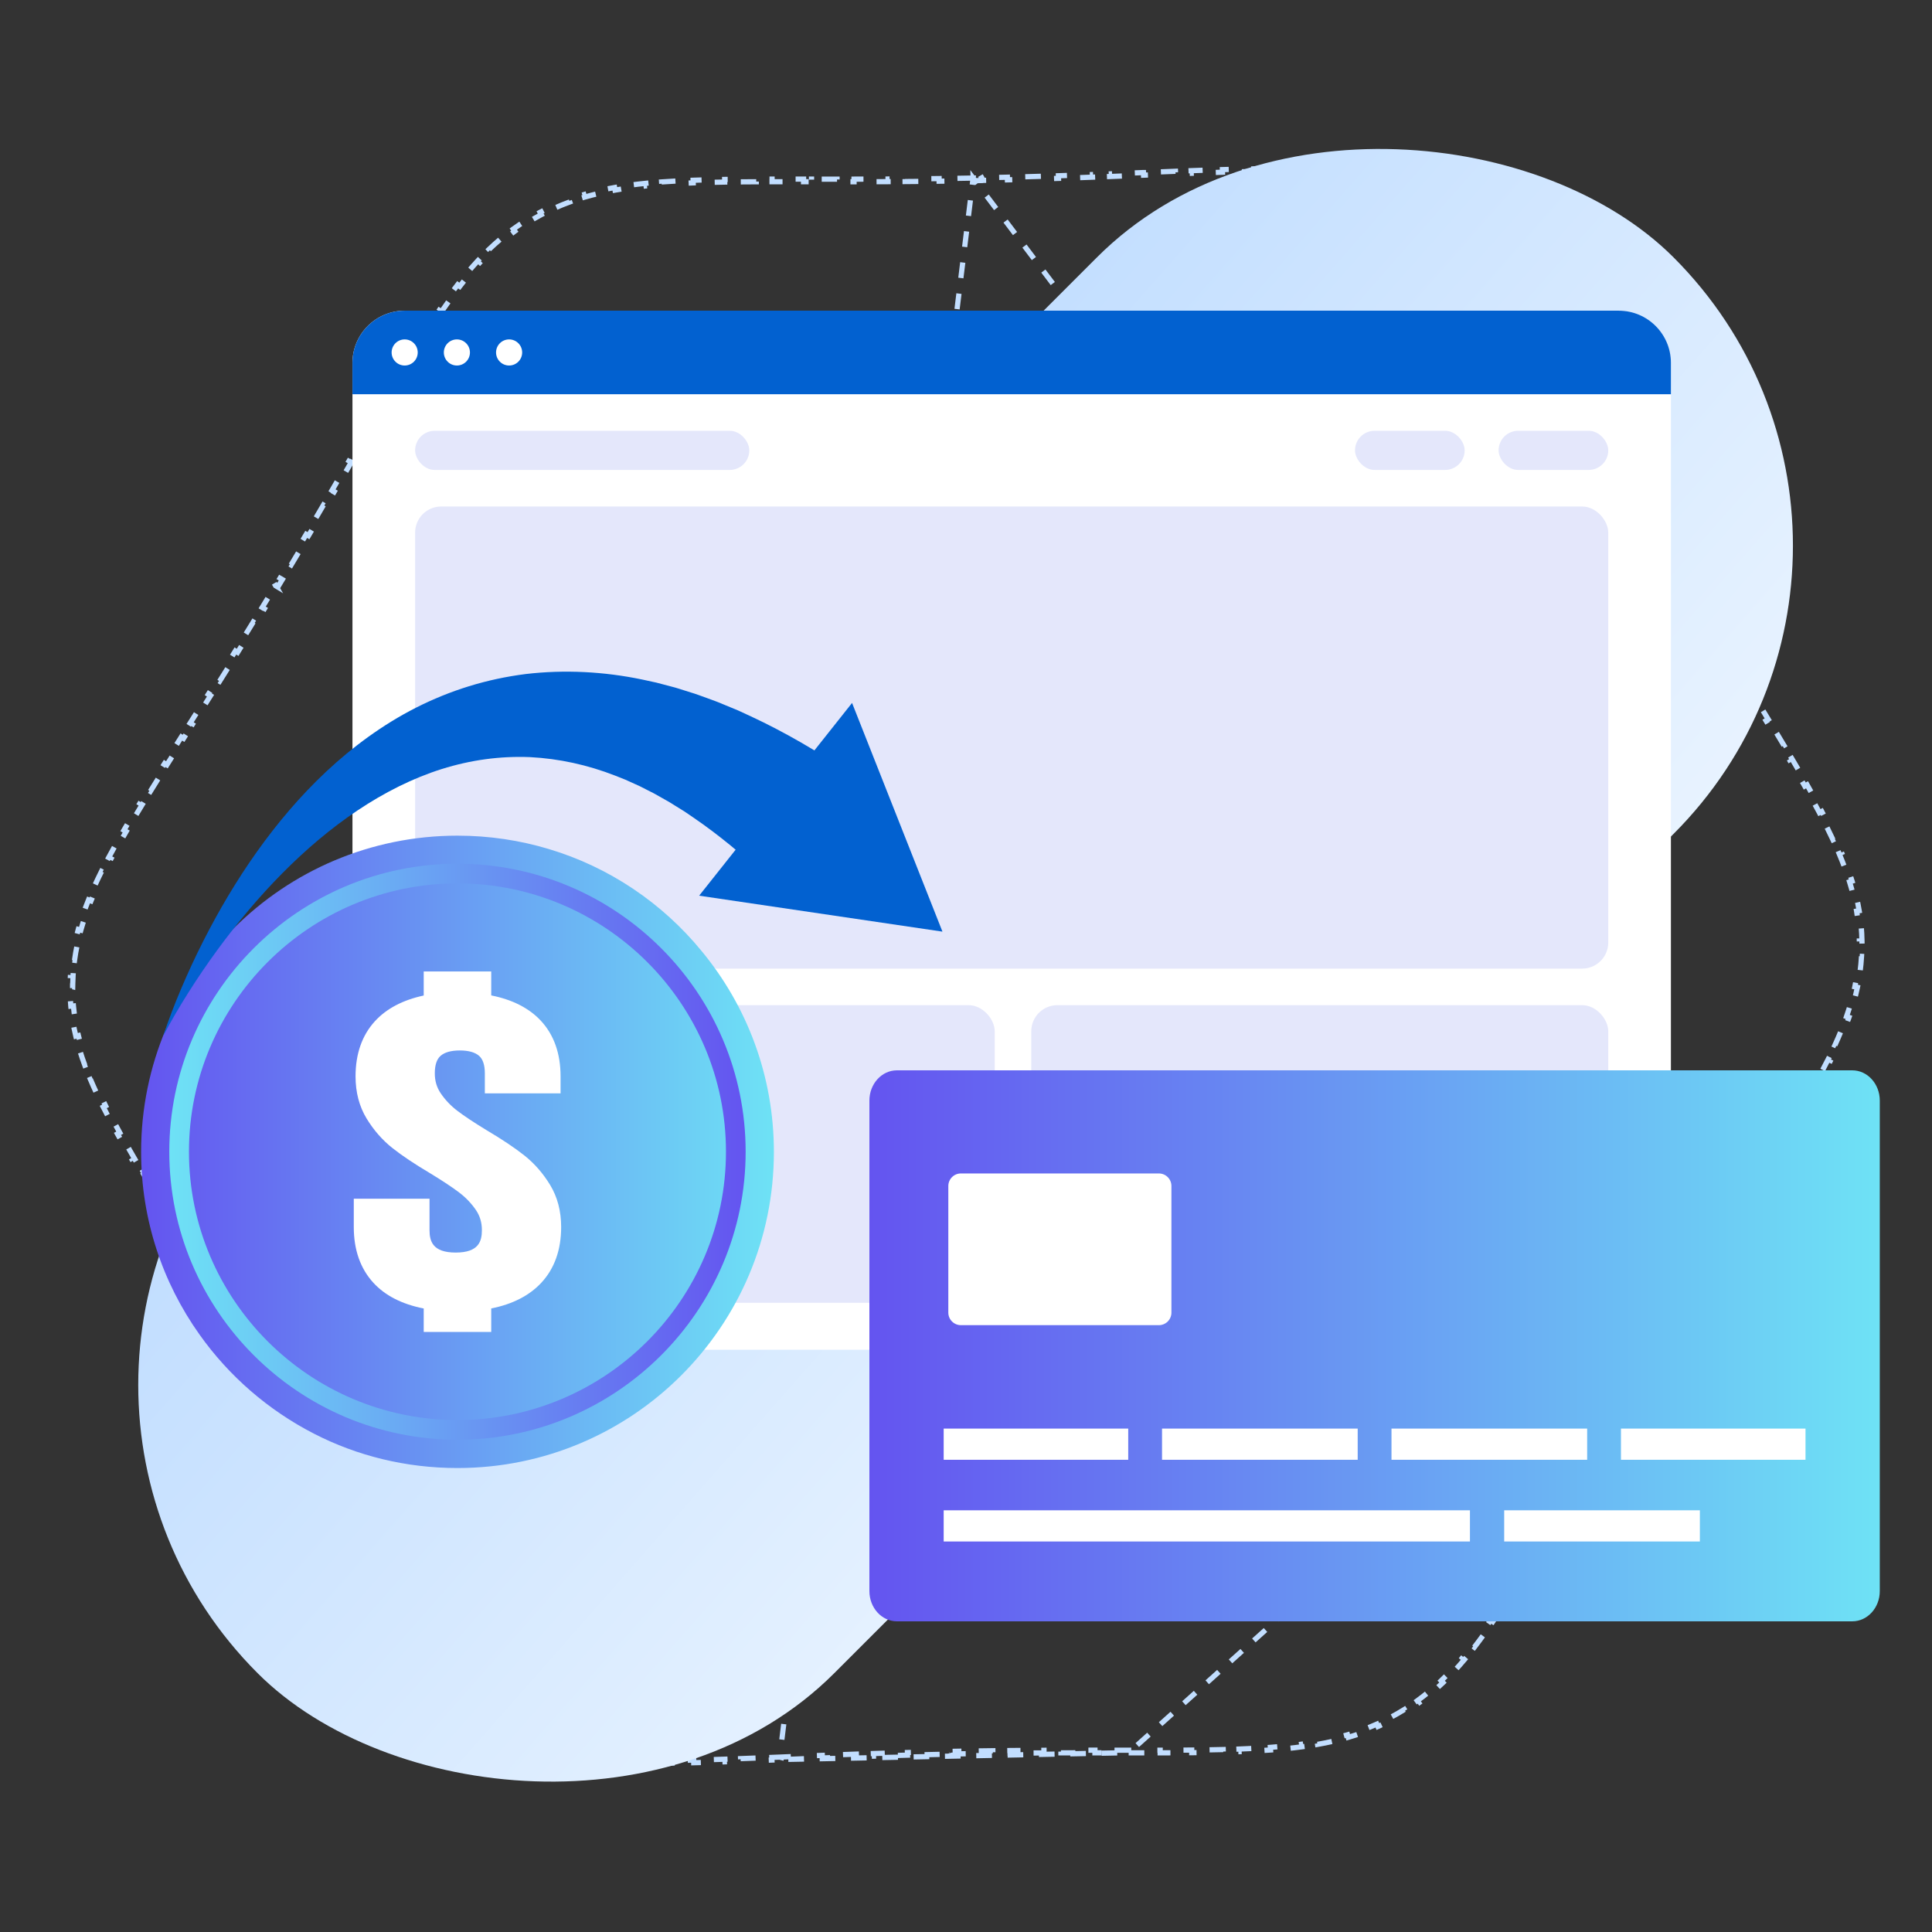 <svg width="740" height="740" viewBox="0 0 740 740" fill="none" xmlns="http://www.w3.org/2000/svg">
<rect x="0" y="0" width="740" height="740" fill="#333333" stroke="none"/>
<path d="M372.718 68.204C370.517 68.244 368.346 68.28 366.206 68.313L366.221 69.313C364.017 69.347 361.845 69.377 359.705 69.404L359.693 68.404C357.488 68.432 355.317 68.456 353.179 68.477L353.189 69.477C350.981 69.499 348.809 69.518 346.671 69.534L346.664 68.534C344.455 68.551 342.283 68.564 340.148 68.576L340.153 69.576C337.942 69.587 335.769 69.596 333.635 69.602L333.632 68.602C331.421 68.609 329.25 68.614 327.119 68.617L327.121 69.617C324.905 69.619 322.733 69.62 320.603 69.62L320.603 68.62C318.386 68.62 316.216 68.618 314.09 68.616L314.089 69.616C312.993 69.615 311.909 69.614 310.838 69.612C310.836 69.612 310.834 69.612 310.832 69.612L310.83 69.613L307.788 69.608L307.789 68.608C305.737 68.606 303.725 68.604 301.751 68.603L301.75 69.603C299.696 69.602 297.684 69.602 295.71 69.605L295.709 68.605C293.648 68.608 291.629 68.613 289.652 68.621L289.657 69.621C287.601 69.631 285.59 69.643 283.623 69.661L283.614 68.661C281.551 68.68 279.536 68.704 277.565 68.735L277.581 69.735C275.522 69.767 273.511 69.807 271.548 69.855L271.523 68.856C269.458 68.906 267.443 68.967 265.477 69.04L265.513 70.039C263.457 70.115 261.454 70.204 259.5 70.307L259.447 69.308C257.381 69.417 255.369 69.543 253.408 69.687L253.482 70.684C251.427 70.836 249.429 71.007 247.482 71.203L247.382 70.208C245.327 70.414 243.327 70.646 241.378 70.908L241.511 71.899C239.479 72.172 237.504 72.476 235.579 72.816L235.405 71.831C233.379 72.189 231.407 72.586 229.481 73.026L229.704 74.001C227.726 74.453 225.798 74.951 223.912 75.5L223.633 74.54C221.676 75.109 219.763 75.733 217.885 76.416L218.226 77.356C216.347 78.04 214.504 78.783 212.687 79.592L212.28 78.678C210.446 79.494 208.639 80.377 206.849 81.33L207.319 82.212C206.443 82.678 205.572 83.162 204.704 83.663C203.836 84.164 202.982 84.677 202.14 85.202L201.611 84.354C199.89 85.428 198.221 86.552 196.597 87.733L197.185 88.542C195.575 89.712 194.009 90.937 192.477 92.223L191.834 91.457C190.303 92.742 188.806 94.088 187.333 95.498L188.025 96.22C186.606 97.579 185.21 99 183.829 100.488L183.096 99.807C181.751 101.255 180.421 102.765 179.097 104.34L179.863 104.984C178.606 106.481 177.354 108.04 176.101 109.663L175.309 109.052C174.107 110.61 172.905 112.226 171.698 113.903L172.51 114.488C171.367 116.076 170.218 117.721 169.059 119.425L168.232 118.863C167.126 120.489 166.01 122.169 164.882 123.904L165.72 124.449C164.653 126.09 163.574 127.781 162.48 129.524L161.633 128.992C160.586 130.66 159.525 132.374 158.448 134.138L159.301 134.659C158.277 136.336 157.236 138.057 156.178 139.825L155.32 139.312C154.307 141.003 153.278 142.737 152.23 144.514L153.092 145.022C152.092 146.718 151.075 148.453 150.039 150.229L149.175 149.725C148.178 151.433 147.164 153.179 146.13 154.963L146.996 155.465C146.006 157.173 144.999 158.916 143.972 160.696L143.106 160.196C142.119 161.907 141.115 163.651 140.091 165.43L140.957 165.929L139.44 168.565L139.44 168.565L139.439 168.566L138.87 168.238L138.572 168.068L138.572 168.068L139.439 168.566L139.439 168.567L139.438 168.568L137.814 171.39L136.947 170.891C135.886 172.733 134.803 174.614 133.695 176.534L134.561 177.033C133.497 178.878 132.411 180.759 131.301 182.676L130.435 182.176C129.368 184.019 128.28 185.897 127.169 187.81L128.033 188.312C126.961 190.157 125.868 192.034 124.753 193.944L123.889 193.439C122.813 195.283 121.715 197.157 120.597 199.062L121.459 199.568C120.377 201.411 119.275 203.283 118.152 205.184L117.291 204.676C116.203 206.516 115.097 208.384 113.97 210.28L114.829 210.791C113.736 212.63 112.623 214.495 111.491 216.387L110.633 215.873C109.534 217.71 108.417 219.571 107.28 221.457L108.137 221.973C107.58 222.898 107.018 223.829 106.452 224.766L106.319 224.986L106.224 225.04C105.704 225.902 105.185 226.76 104.668 227.614L103.812 227.096C102.674 228.975 101.544 230.834 100.424 232.67L101.277 233.191C100.132 235.069 98.996 236.925 97.871 238.758L97.019 238.235C95.867 240.11 94.727 241.962 93.598 243.79L94.449 244.315C93.291 246.19 92.145 248.04 91.013 249.864L90.163 249.337C89 251.21 87.85 253.056 86.715 254.875L87.564 255.405C86.395 257.278 85.241 259.122 84.103 260.937L83.256 260.406C82.082 262.278 80.926 264.119 79.787 265.93L80.633 266.462C79.454 268.336 78.294 270.177 77.154 271.984L76.308 271.451C75.126 273.326 73.964 275.164 72.826 276.966L73.671 277.5L71.929 280.257L71.929 280.257L71.926 280.261L71.081 279.726L71.076 279.734L71.921 280.268L71.919 280.272L71.919 280.272L70.308 282.82L69.463 282.286C68.377 284.004 67.311 285.69 66.267 287.345L67.113 287.879C66.027 289.6 64.964 291.287 63.924 292.942L63.077 292.41C61.99 294.14 60.928 295.835 59.89 297.498L60.738 298.027C59.659 299.756 58.607 301.449 57.582 303.108L56.731 302.583C55.658 304.321 54.613 306.022 53.598 307.69L54.452 308.21C53.391 309.954 52.361 311.661 51.363 313.334L50.504 312.822C49.456 314.58 48.443 316.3 47.465 317.986L48.33 318.488C47.306 320.252 46.322 321.978 45.376 323.67L44.503 323.182C43.502 324.973 42.543 326.727 41.628 328.448L42.511 328.918C41.551 330.721 40.64 332.486 39.776 334.22L38.881 333.774C37.967 335.608 37.105 337.407 36.296 339.178L37.206 339.594C36.361 341.444 35.574 343.261 34.844 345.053L33.918 344.676C33.148 346.567 32.442 348.431 31.799 350.277L32.743 350.606C32.081 352.508 31.486 354.389 30.959 356.258L29.996 355.987C29.448 357.933 28.971 359.869 28.566 361.804L29.545 362.009C29.139 363.95 28.806 365.89 28.546 367.84L27.555 367.708C27.292 369.682 27.103 371.666 26.987 373.67L27.986 373.728C27.929 374.708 27.89 375.694 27.87 376.686L27.843 377.931L27.807 377.922C27.804 378.468 27.808 379.012 27.816 379.554L26.817 379.57C26.849 381.529 26.953 383.466 27.13 385.391L28.125 385.3C28.3 387.209 28.547 389.107 28.866 391.005L27.88 391.17C28.2 393.072 28.591 394.973 29.052 396.882L30.024 396.647C30.469 398.486 30.981 400.335 31.561 402.202L30.605 402.498C31.17 404.318 31.797 406.153 32.486 408.013L33.424 407.666C34.078 409.432 34.79 411.221 35.56 413.041L34.639 413.43C35.377 415.177 36.167 416.95 37.009 418.757L37.915 418.334C38.711 420.043 39.555 421.782 40.445 423.558L39.551 424.006C40.401 425.701 41.293 427.428 42.227 429.191L43.111 428.723C43.994 430.39 44.915 432.09 45.874 433.827L44.998 434.31C45.915 435.972 46.867 437.666 47.852 439.398L48.721 438.903C49.658 440.549 50.626 442.229 51.626 443.946L50.761 444.449C51.718 446.091 52.702 447.767 53.715 449.479L54.576 448.97C55.542 450.603 56.534 452.269 57.552 453.97L56.694 454.483C57.673 456.119 58.676 457.788 59.703 459.49L60.559 458.974C61.542 460.603 62.546 462.264 63.572 463.958L62.717 464.476C63.703 466.105 64.71 467.764 65.736 469.456L66.591 468.937L68.112 471.444C68.112 471.444 68.113 471.444 68.113 471.444C68.652 472.33 69.198 473.226 69.751 474.136L68.897 474.656C69.957 476.399 71.045 478.19 72.169 480.045L73.025 479.527C74.079 481.267 75.165 483.063 76.288 484.927L75.432 485.443C76.48 487.182 77.56 488.979 78.679 490.846L79.537 490.333C80.581 492.076 81.658 493.88 82.773 495.752L81.913 496.264C82.952 498.009 84.023 499.814 85.13 501.685L85.991 501.176C87.027 502.928 88.095 504.738 89.196 506.611L88.334 507.118C89.366 508.874 90.428 510.685 91.522 512.557L92.385 512.052C93.415 513.813 94.473 515.628 95.561 517.499L94.697 518.002C95.725 519.769 96.779 521.587 97.863 523.459L98.728 522.958C99.248 523.857 99.775 524.769 100.309 525.693C100.842 526.617 101.368 527.529 101.887 528.429L101.02 528.928C102.1 530.803 103.147 532.625 104.164 534.399L105.031 533.902C106.108 535.78 107.151 537.604 108.161 539.377L107.293 539.872C108.366 541.755 109.404 543.581 110.409 545.353L111.279 544.86C112.35 546.75 113.384 548.58 114.384 550.354L113.512 550.845C114.58 552.739 115.607 554.569 116.599 556.342L117.472 555.854C118.537 557.755 119.56 559.59 120.548 561.367L119.674 561.853C120.732 563.755 121.749 565.59 122.73 567.367L123.606 566.883C124.658 568.789 125.671 570.627 126.651 572.41L125.774 572.892C126.819 574.793 127.826 576.632 128.806 578.421L129.683 577.941C130.194 578.876 130.698 579.797 131.195 580.707C131.196 580.707 131.196 580.707 131.196 580.707L132.604 583.276L131.728 583.757C132.678 585.49 133.611 587.189 134.527 588.856L135.404 588.374C136.357 590.109 137.292 591.807 138.211 593.471L137.336 593.955C138.296 595.693 139.238 597.394 140.165 599.058L141.039 598.572C142.002 600.303 142.947 601.993 143.878 603.645L143.006 604.136C143.981 605.867 144.939 607.556 145.883 609.204L146.751 608.707C147.737 610.429 148.706 612.105 149.662 613.738L148.799 614.243C149.805 615.961 150.797 617.631 151.776 619.254L152.632 618.737C153.656 620.435 154.667 622.081 155.668 623.677L154.821 624.208C155.88 625.897 156.929 627.531 157.971 629.113L158.806 628.563C159.898 630.22 160.982 631.818 162.063 633.36L161.244 633.934C162.387 635.564 163.527 637.133 164.67 638.644L165.467 638.041C166.658 639.615 167.851 641.124 169.052 642.572L168.283 643.211C169.548 644.736 170.823 646.195 172.117 647.591L172.85 646.912C174.177 648.345 175.521 649.711 176.891 651.014L176.202 651.739C177.623 653.091 179.072 654.378 180.559 655.604L181.195 654.833C182.678 656.055 184.197 657.217 185.762 658.322L185.185 659.139C186.763 660.253 188.386 661.311 190.065 662.317L190.579 661.459C191.397 661.95 192.228 662.428 193.074 662.894C193.944 663.373 194.817 663.833 195.694 664.275L195.244 665.168C197.038 666.072 198.851 666.902 200.693 667.663L201.075 666.739C202.893 667.491 204.74 668.175 206.625 668.796L206.312 669.745C208.191 670.364 210.107 670.921 212.067 671.421L212.314 670.452C214.198 670.932 216.124 671.36 218.103 671.738L217.915 672.721C219.837 673.088 221.805 673.41 223.828 673.691L223.966 672.7C225.883 672.966 227.851 673.194 229.877 673.389L229.781 674.384C231.721 674.57 233.711 674.725 235.757 674.852L235.819 673.853C237.753 673.973 239.739 674.068 241.781 674.139L241.746 675.139C243.696 675.207 245.695 675.255 247.748 675.284L247.762 674.284C249.702 674.312 251.69 674.323 253.731 674.32L253.732 675.32C255.682 675.316 257.68 675.3 259.728 675.271L259.714 674.271C261.662 674.244 263.657 674.207 265.7 674.16L265.723 675.16C267.675 675.115 269.672 675.062 271.715 675.002L271.686 674.002C273.637 673.945 275.63 673.881 277.668 673.811L277.702 674.81C279.662 674.744 281.662 674.672 283.705 674.596L283.668 673.596C285.622 673.523 287.616 673.447 289.651 673.368L289.69 674.367C291.646 674.29 293.64 674.211 295.673 674.13L295.633 673.131L298.645 673.011L372.718 68.204ZM372.718 68.204L372.736 69.204C373.816 69.185 374.903 69.164 375.997 69.143L376.255 69.138L376.347 69.085C377.354 69.065 378.355 69.046 379.352 69.025L379.332 68.025C381.528 67.98 383.7 67.931 385.849 67.879L385.873 68.879C388.071 68.826 390.245 68.77 392.393 68.712L392.365 67.712C394.564 67.652 396.736 67.589 398.882 67.525L398.912 68.524C401.113 68.458 403.287 68.389 405.431 68.318L405.398 67.319C407.6 67.246 409.773 67.172 411.914 67.097L411.949 68.096C414.154 68.018 416.326 67.939 418.466 67.859L418.428 66.86C420.635 66.778 422.806 66.695 424.941 66.612L424.98 67.611C427.191 67.525 429.364 67.439 431.497 67.354L431.457 66.355C433.634 66.268 435.771 66.182 437.867 66.097C437.901 66.096 437.935 66.094 437.97 66.093L438.01 67.092L441.266 66.961L444.282 66.841L444.242 65.841C446.276 65.76 448.271 65.681 450.23 65.605L450.269 66.604C452.305 66.524 454.3 66.448 456.257 66.375L456.219 65.376C458.264 65.3 460.265 65.228 462.227 65.161L462.261 66.16C464.3 66.091 466.295 66.026 468.247 65.969L468.218 64.969C470.263 64.909 472.261 64.856 474.216 64.811L474.238 65.811C476.283 65.764 478.279 65.727 480.229 65.7L480.215 64.7C482.264 64.671 484.263 64.655 486.215 64.652L486.217 65.652C488.259 65.648 490.249 65.659 492.19 65.687L492.204 64.687C494.259 64.716 496.26 64.764 498.21 64.833L498.175 65.832C500.219 65.904 502.207 65.998 504.143 66.118L504.204 65.12C506.252 65.246 508.244 65.401 510.185 65.587L510.089 66.583C512.116 66.777 514.086 67.005 516.005 67.271L516.142 66.281C518.167 66.561 520.137 66.883 522.06 67.251L521.872 68.233C523.853 68.612 525.782 69.039 527.666 69.52L527.913 68.551C529.876 69.051 531.793 69.608 533.673 70.228L533.36 71.178C535.246 71.799 537.094 72.484 538.914 73.237L539.296 72.313C541.139 73.075 542.953 73.907 544.748 74.813L544.297 75.706C545.175 76.149 546.048 76.61 546.918 77.091L546.918 77.091C547.764 77.557 548.595 78.035 549.413 78.525L549.927 77.667C551.606 78.673 553.23 79.73 554.808 80.844L554.231 81.661C555.796 82.766 557.316 83.927 558.798 85.15L559.434 84.379C560.921 85.605 562.371 86.892 563.792 88.244L563.102 88.969C564.472 90.272 565.816 91.638 567.143 93.071L567.877 92.391C569.17 93.788 570.445 95.248 571.71 96.773L570.941 97.411C572.142 98.859 573.335 100.368 574.525 101.943L575.323 101.339C576.466 102.85 577.606 104.419 578.748 106.05L577.929 106.624C579.01 108.166 580.094 109.764 581.186 111.422L582.021 110.871C583.063 112.453 584.111 114.088 585.171 115.777L584.323 116.308C585.324 117.904 586.335 119.55 587.359 121.247L588.215 120.731C589.195 122.354 590.186 124.024 591.192 125.742L590.329 126.247C591.285 127.879 592.254 129.556 593.24 131.278L594.108 130.781C595.052 132.429 596.01 134.118 596.985 135.849L596.113 136.34C597.043 137.992 597.989 139.682 598.952 141.413L599.826 140.927C600.752 142.591 601.694 144.292 602.655 146.031L601.779 146.514C602.698 148.178 603.633 149.877 604.586 151.611L605.463 151.129C606.379 152.796 607.312 154.496 608.262 156.229L607.386 156.71L608.795 159.28L608.795 159.28C609.17 159.962 609.548 160.65 609.93 161.345C610.057 161.577 610.185 161.809 610.313 162.043L611.19 161.561C612.171 163.348 613.181 165.186 614.227 167.086L613.351 167.568C614.331 169.35 615.344 171.188 616.397 173.093L617.272 172.61C618.254 174.386 619.27 176.221 620.328 178.123L619.453 178.609C620.441 180.385 621.463 182.221 622.527 184.123L623.399 183.635C624.391 185.407 625.417 187.238 626.483 189.132L625.612 189.623C626.61 191.397 627.643 193.227 628.714 195.118L629.584 194.625C630.587 196.397 631.624 198.223 632.697 200.107L631.828 200.602C632.838 202.375 633.88 204.199 634.956 206.077L635.824 205.58C636.84 207.354 637.887 209.176 638.966 211.05L638.099 211.55C638.618 212.45 639.144 213.362 639.677 214.286C640.211 215.21 640.738 216.122 641.258 217.021L642.124 216.52C643.207 218.392 644.262 220.21 645.29 221.977L644.426 222.48C645.515 224.351 646.574 226.166 647.604 227.927L648.468 227.422C649.562 229.293 650.625 231.104 651.659 232.86L650.797 233.367C651.899 235.24 652.968 237.049 654.005 238.801L654.866 238.292C655.973 240.162 657.046 241.967 658.085 243.712L657.226 244.224C658.342 246.096 659.42 247.9 660.465 249.643L661.323 249.129C662.442 250.996 663.523 252.794 664.571 254.532L663.714 255.048C664.838 256.913 665.923 258.709 666.976 260.45L667.832 259.932C668.955 261.788 670.041 263.581 671.098 265.326L670.243 265.844L670.412 266.124C670.907 266.939 671.394 267.744 671.876 268.54L673.399 271.049L674.254 270.53C675.28 272.221 676.287 273.881 677.273 275.509L676.418 276.027C677.444 277.722 678.448 279.383 679.431 281.012L680.287 280.496C681.314 282.198 682.317 283.866 683.296 285.502L682.438 286.016C683.456 287.717 684.448 289.383 685.414 291.016L686.275 290.507C687.288 292.218 688.272 293.894 689.228 295.537L688.364 296.04C689.364 297.756 690.332 299.436 691.268 301.082L692.137 300.587C693.123 302.319 694.075 304.014 694.992 305.675L694.116 306.159C695.075 307.896 695.996 309.596 696.879 311.262L697.762 310.794C698.697 312.558 699.589 314.284 700.438 315.979L699.545 316.428C700.435 318.203 701.278 319.943 702.074 321.651L702.981 321.229C703.822 323.035 704.612 324.809 705.351 326.556L704.429 326.945C705.199 328.765 705.91 330.554 706.565 332.32L707.502 331.972C708.192 333.832 708.819 335.668 709.383 337.488L708.428 337.784C709.007 339.651 709.519 341.5 709.964 343.339L710.936 343.104C711.397 345.013 711.788 346.913 712.108 348.816L711.122 348.981C711.44 350.878 711.688 352.777 711.863 354.686L712.859 354.595C713.035 356.52 713.14 358.457 713.173 360.416L712.173 360.432C712.182 360.974 712.185 361.518 712.183 362.064L712.147 362.055L712.12 363.3C712.1 364.291 712.061 365.275 712.005 366.254L713.003 366.312C712.888 368.314 712.699 370.296 712.437 372.268L711.445 372.136C711.186 374.083 710.854 376.021 710.449 377.96L711.428 378.165C711.024 380.098 710.548 382.031 710.001 383.976L709.038 383.705C708.512 385.572 707.919 387.451 707.258 389.351L708.202 389.679C707.56 391.524 706.855 393.386 706.088 395.275L705.161 394.898C704.433 396.689 703.648 398.504 702.805 400.352L703.714 400.767C702.907 402.537 702.047 404.334 701.135 406.166L700.24 405.721C699.377 407.453 698.468 409.217 697.51 411.018L698.393 411.487C697.479 413.207 696.522 414.959 695.523 416.749L694.65 416.261C693.706 417.951 692.723 419.676 691.702 421.438L692.567 421.939C691.59 423.624 690.579 425.343 689.532 427.099L688.673 426.587C687.677 428.258 686.65 429.963 685.589 431.706L686.444 432.226C685.43 433.892 684.388 435.592 683.316 437.328L682.465 436.803C681.441 438.461 680.391 440.152 679.314 441.879L680.162 442.408C679.127 444.069 678.066 445.763 676.981 447.491L676.134 446.959C675.095 448.613 674.034 450.298 672.95 452.018L673.796 452.551C672.753 454.204 671.69 455.889 670.605 457.606L669.76 457.072L668.152 459.617L668.152 459.617L668.137 459.641L668.982 460.175L668.952 460.222L372.718 68.204ZM301.946 673.874C304.077 673.786 306.25 673.696 308.466 673.607L308.425 672.608C310.561 672.522 312.736 672.435 314.95 672.349L314.989 673.348C317.126 673.265 319.3 673.183 321.509 673.101L321.472 672.102C323.614 672.023 325.788 671.945 327.996 671.868L328.03 672.867C330.174 672.793 332.349 672.72 334.553 672.648L334.521 671.649C336.668 671.579 338.844 671.512 341.047 671.446L341.077 672.446C343.225 672.382 345.4 672.32 347.6 672.26L347.573 671.261C349.724 671.203 351.9 671.147 354.1 671.094L354.124 672.094C356.276 672.042 358.451 671.993 360.648 671.946L360.627 670.947C361.625 670.926 362.628 670.905 363.636 670.885L363.731 670.831L363.989 670.826C365.083 670.805 366.17 670.785 367.25 670.766L367.268 671.766C369.47 671.727 371.641 671.692 373.781 671.66L373.766 670.66C375.971 670.627 378.142 670.598 380.282 670.572L380.294 671.572C382.5 671.545 384.671 671.521 386.809 671.501L386.799 670.501C389.008 670.479 391.18 670.461 393.317 670.446L393.325 671.445C395.534 671.429 397.706 671.416 399.841 671.406L399.836 670.406C402.048 670.395 404.22 670.386 406.354 670.38L406.357 671.38C408.57 671.374 410.74 671.37 412.871 671.367L412.87 670.367C415.086 670.364 417.258 670.364 419.388 670.364L419.388 671.364C421.605 671.364 423.775 671.366 425.902 671.368L425.903 670.368C427 670.37 428.086 670.371 429.16 670.372M301.946 673.874L429.183 671.372L429.184 670.372L429.16 670.372M301.946 673.874L301.905 672.875C300.807 672.92 299.722 672.966 298.647 673.011L301.946 673.874ZM429.16 670.372L429.159 671.372L429.159 670.372L429.16 670.372ZM432.299 671.375C434.349 671.377 436.36 671.379 438.333 671.379L438.334 670.379C440.386 670.379 442.398 670.378 444.37 670.375L444.372 671.375C446.432 671.371 448.449 671.365 450.425 671.356L450.42 670.356C452.475 670.346 454.484 670.333 456.451 670.314L456.46 671.314C458.521 671.295 460.536 671.27 462.505 671.239L462.489 670.239C464.547 670.206 466.557 670.166 468.519 670.117L468.544 671.116C470.608 671.065 472.622 671.003 474.587 670.931L474.55 669.931C476.605 669.855 478.608 669.766 480.56 669.662L480.613 670.661C482.678 670.552 484.689 670.426 486.649 670.281L486.575 669.284C488.629 669.132 490.626 668.96 492.571 668.765L492.671 669.76C494.726 669.554 496.724 669.322 498.672 669.06L498.539 668.069C500.57 667.797 502.544 667.492 504.468 667.153L504.642 668.138C506.667 667.78 508.638 667.384 510.562 666.945L510.34 665.97C512.318 665.518 514.245 665.02 516.129 664.473L516.408 665.433C518.364 664.864 520.277 664.241 522.153 663.559L521.812 662.619C523.691 661.937 525.533 661.194 527.349 660.386L527.755 661.3C529.589 660.485 531.395 659.603 533.184 658.651L532.714 657.768C533.589 657.302 534.46 656.819 535.327 656.319C536.195 655.817 537.049 655.305 537.891 654.78L538.42 655.628C540.14 654.554 541.808 653.429 543.432 652.249L542.844 651.44C544.452 650.27 546.017 649.045 547.549 647.758L548.192 648.524C549.722 647.239 551.218 645.893 552.69 644.482L551.998 643.76C553.415 642.401 554.81 640.98 556.191 639.492L556.924 640.172C558.267 638.724 559.597 637.214 560.919 635.638L560.153 634.995C561.409 633.498 562.66 631.939 563.912 630.315L564.704 630.926C565.905 629.368 567.105 627.752 568.312 626.074L567.5 625.491C568.642 623.902 569.79 622.257 570.948 620.553L571.775 621.115C572.881 619.489 573.995 617.809 575.123 616.074L574.284 615.53C575.35 613.889 576.429 612.198 577.522 610.455L578.369 610.986C579.416 609.319 580.475 607.605 581.552 605.842L580.699 605.32C581.723 603.644 582.762 601.923 583.82 600.155L584.678 600.668C585.69 598.977 586.719 597.244 587.766 595.467L586.905 594.959C587.904 593.264 588.92 591.529 589.956 589.753L590.82 590.257C591.816 588.549 592.83 586.803 593.863 585.019L592.998 584.518C593.986 582.811 594.993 581.068 596.019 579.288L596.886 579.788C597.872 578.077 598.876 576.333 599.9 574.555L599.033 574.056L600.551 571.42L601.417 571.919L600.551 571.419C601.087 570.489 601.628 569.548 602.176 568.597L603.043 569.096C604.104 567.254 605.189 565.374 606.298 563.454L605.432 562.954C606.497 561.109 607.584 559.228 608.695 557.311L609.56 557.812C610.629 555.969 611.718 554.091 612.831 552.179L611.966 551.676C613.039 549.831 614.133 547.954 615.249 546.045L616.112 546.549C617.19 544.705 618.287 542.831 619.406 540.926L618.543 540.419C619.626 538.576 620.728 536.704 621.85 534.802L622.712 535.31C623.799 533.469 624.904 531.6 626.03 529.704L625.17 529.193C626.262 527.353 627.373 525.486 628.503 523.593L629.362 524.106C630.459 522.268 631.574 520.405 632.708 518.516L631.85 518.001C632.406 517.076 632.966 516.144 633.531 515.206L633.664 514.985L633.757 514.931C634.279 514.068 634.799 513.21 635.317 512.357L636.172 512.875C637.312 510.996 638.443 509.138 639.565 507.301L638.712 506.78C639.859 504.901 640.996 503.046 642.122 501.213L642.974 501.736C644.127 499.86 645.268 498.008 646.398 496.181L645.547 495.655C646.706 493.779 647.853 491.929 648.987 490.105L649.836 490.633C651.001 488.759 652.151 486.913 653.288 485.094L652.439 484.564C653.61 482.69 654.764 480.846 655.903 479.031L656.75 479.562C657.925 477.69 659.083 475.848 660.223 474.038L659.376 473.505C660.557 471.631 661.718 469.79 662.86 467.983L663.705 468.517C664.89 466.642 666.052 464.803 667.192 463.002L666.347 462.467C666.935 461.538 667.517 460.62 668.092 459.711L668.092 459.711L432.299 671.375ZM432.299 671.375L432.3 670.375L429.259 670.372L429.258 671.372L429.259 670.372L429.234 670.372L429.233 671.372L432.299 671.375ZM376.072 68.145L376.074 68.256L376.001 68.13L376.047 68.103L376.072 68.145ZM634.433 515.64L634.457 515.682L634.411 515.708L634.338 515.582L634.433 515.64ZM363.937 671.867L363.984 671.839L363.91 671.711L363.912 671.824L363.937 671.867ZM105.55 224.332L105.525 224.289L105.572 224.262L105.647 224.391L105.55 224.332ZM310.833 68.679L310.833 68.815L310.832 68.612L310.833 68.612L310.833 68.679Z" stroke="#C2DEFF" stroke-width="2" stroke-dasharray="6 6"/>
<rect x="-11.734" y="530.461" width="766.943" height="312.316" rx="156.158" transform="rotate(-45 -11.734 530.461)" fill="url(#paint0_linear_7771_15884)"/>
<rect x="135" y="119" width="505" height="398" rx="20" fill="white"/>
<rect x="159" y="194" width="457" height="177" rx="10" fill="#E4E7FB"/>
<rect x="159" y="385" width="222" height="114" rx="10" fill="#E4E7FB"/>
<rect x="395" y="385" width="221" height="114" rx="10" fill="#E4E7FB"/>
<rect x="159" y="165" width="128" height="15" rx="7.5" fill="#E4E7FB"/>
<rect x="574" y="165" width="42" height="15" rx="7.5" fill="#E4E7FB"/>
<rect x="519" y="165" width="42" height="15" rx="7.5" fill="#E4E7FB"/>
<path d="M135 139C135 127.954 143.954 119 155 119H620C631.046 119 640 127.954 640 139V151H135V139Z" fill="#0261D0"/>
<circle cx="155" cy="135" r="5" fill="white"/>
<circle cx="175" cy="135" r="5" fill="white"/>
<circle cx="195" cy="135" r="5" fill="white"/>
<path d="M296.419 441.183C296.419 508.062 242.157 562.289 175.233 562.289C155.487 562.289 136.798 557.62 120.367 549.184C102.732 540.147 87.66 527.041 76.356 511.075C62.338 491.341 54.048 467.24 54.048 441.183C54.048 374.303 108.31 320.076 175.233 320.076C187.442 320.076 199.199 321.884 210.202 325.198C233.414 332.128 253.764 345.985 268.684 364.212C286.018 385.15 296.419 411.962 296.419 441.185V441.183Z" fill="url(#paint1_linear_7771_15884)"/>
<path d="M175.216 551.444C114.359 551.444 64.841 501.961 64.841 441.134C64.841 380.308 114.359 330.831 175.216 330.831C236.074 330.831 285.598 380.314 285.598 441.134C285.598 501.954 236.082 551.444 175.216 551.444ZM175.216 338.362C118.508 338.362 72.379 384.464 72.379 441.132C72.379 497.801 118.51 543.911 175.216 543.911C231.922 543.911 278.062 497.803 278.062 441.132C278.062 384.461 231.924 338.362 175.216 338.362Z" fill="url(#paint2_linear_7771_15884)"/>
<path d="M210.703 453.853C207.986 449.391 204.659 445.59 200.822 442.553C197.156 439.646 192.274 436.384 186.354 432.878C181.514 429.931 177.764 427.439 175.122 425.419C172.67 423.544 170.561 421.331 168.861 418.841C167.297 416.57 166.54 414.037 166.54 411.116C166.54 407.951 167.278 405.699 168.745 404.416C170.303 403.045 172.788 402.348 176.119 402.348C179.451 402.348 181.938 403.043 183.506 404.416C184.968 405.699 185.705 407.951 185.705 411.116V418.778H214.711V412.288C214.711 403.546 212.184 396.395 207.214 391.024C202.721 386.165 196.31 382.89 188.15 381.266V372.095H162.292V381.307C154.269 383.028 147.967 386.35 143.55 391.208C138.661 396.579 136.183 403.668 136.183 412.286C136.183 418.371 137.609 423.804 140.416 428.416C143.132 432.878 146.459 436.68 150.296 439.716C153.962 442.623 158.845 445.885 164.764 449.391C169.605 452.338 173.354 454.83 175.997 456.85C178.449 458.726 180.558 460.938 182.257 463.421C183.821 465.708 184.578 468.239 184.578 471.153C184.578 475.412 183.39 479.758 174.549 479.758C165.707 479.758 164.519 475.412 164.519 471.153V459.13H135.507V469.973C135.507 478.706 138.027 485.892 142.997 491.311C147.496 496.238 153.982 499.548 162.292 501.179V510.172H188.15V501.165C196.316 499.541 202.756 496.238 207.324 491.333C212.377 485.907 214.936 478.724 214.936 469.975C214.936 463.896 213.51 458.47 210.703 453.851V453.853Z" fill="white"/>
<path d="M709.469 409.962H343.531C337.716 409.962 333 415.149 333 421.552V609.415C333 615.814 337.716 621.004 343.531 621.004H709.469C715.284 621.004 720 615.818 720 609.415V421.552C720 415.153 715.284 409.962 709.469 409.962Z" fill="url(#paint3_linear_7771_15884)"/>
<path d="M432.136 547.183H361.449V559.129H432.136V547.183Z" fill="white"/>
<path d="M563.022 578.481H361.449V590.426H563.022V578.481Z" fill="white"/>
<path d="M520.028 547.183H445.082V559.129H520.028V547.183Z" fill="white"/>
<path d="M651.086 578.48H576.141V590.426H651.086V578.48Z" fill="white"/>
<path d="M607.918 547.183H532.973V559.129H607.918V547.183Z" fill="white"/>
<path d="M691.551 547.183H620.864V559.129H691.551V547.183Z" fill="white"/>
<path d="M443.87 449.46H368.042C365.384 449.46 363.229 451.613 363.229 454.27V502.757C363.229 505.414 365.384 507.567 368.042 507.567H443.87C446.528 507.567 448.682 505.414 448.682 502.757V454.27C448.682 451.613 446.528 449.46 443.87 449.46Z" fill="white"/>
<path d="M62.495 396.847C63.986 393.939 65.584 391.096 67.221 388.282C68.863 385.468 70.555 382.69 72.296 379.946C75.774 374.455 79.425 369.093 83.239 363.871C90.878 353.441 99.153 343.557 108.098 334.515C117.038 325.479 126.666 317.283 136.916 310.43C147.158 303.585 158.022 298.082 169.191 294.562C174.778 292.809 180.423 291.541 186.072 290.783C191.719 290.023 197.363 289.769 202.959 289.991C214.156 290.565 225.117 292.985 235.631 297.086C236.942 297.615 238.254 298.109 239.556 298.647L243.434 300.401L244.402 300.835L244.888 301.051L245.366 301.294L247.276 302.267L249.181 303.235C249.815 303.566 250.454 303.849 251.079 304.224L254.827 306.342L255.761 306.868C256.074 307.041 256.386 307.214 256.691 307.414L258.531 308.562L262.205 310.841L265.813 313.301C275.406 319.875 284.521 327.437 293.19 335.665L324.876 295.725C313.137 287.775 300.741 280.502 287.594 274.373L282.657 272.099L277.597 270.005L275.072 268.965C274.656 268.785 274.224 268.631 273.791 268.472L272.496 267.999L267.333 266.124C266.482 265.797 265.584 265.548 264.712 265.262L262.076 264.434L259.445 263.61L258.789 263.406L258.119 263.226L256.776 262.868L251.413 261.457C249.604 261.036 247.778 260.662 245.966 260.273C231.435 257.235 216.216 256.421 201.38 258.169C193.965 259.103 186.667 260.669 179.624 262.845C172.581 265.016 165.797 267.788 159.359 271.05C152.917 274.308 146.844 278.093 141.115 282.203C135.388 286.321 130.017 290.789 124.972 295.511C114.885 304.964 106.108 315.394 98.332 326.336C90.562 337.287 83.79 348.762 77.814 360.542C74.831 366.437 72.055 372.413 69.484 378.462C68.196 381.485 66.965 384.527 65.794 387.591C64.628 390.655 63.503 393.73 62.505 396.842L62.495 396.847Z" fill="#0261D0"/>
<path d="M326.358 269.24L360.981 356.837L267.79 343.067L326.358 269.24Z" fill="#0261D0"/>
<defs>
<linearGradient id="paint0_linear_7771_15884" x1="152.806" y1="541.615" x2="179.969" y2="970.69" gradientUnits="userSpaceOnUse">
<stop stop-color="#C2DEFF"/>
<stop offset="1" stop-color="#F3F9FF"/>
</linearGradient>
<linearGradient id="paint1_linear_7771_15884" x1="54.048" y1="441.183" x2="296.417" y2="441.183" gradientUnits="userSpaceOnUse">
<stop stop-color="#6454F0"/>
<stop offset="1" stop-color="#6EE2F5"/>
</linearGradient>
<linearGradient id="paint2_linear_7771_15884" x1="64.841" y1="441.138" x2="285.596" y2="441.138" gradientUnits="userSpaceOnUse">
<stop stop-color="#6EE2F5"/>
<stop offset="1" stop-color="#6454F0"/>
</linearGradient>
<linearGradient id="paint3_linear_7771_15884" x1="333" y1="515.483" x2="719.997" y2="515.483" gradientUnits="userSpaceOnUse">
<stop stop-color="#6454F0"/>
<stop offset="1" stop-color="#6EE2F5"/>
</linearGradient>
</defs>
</svg>
